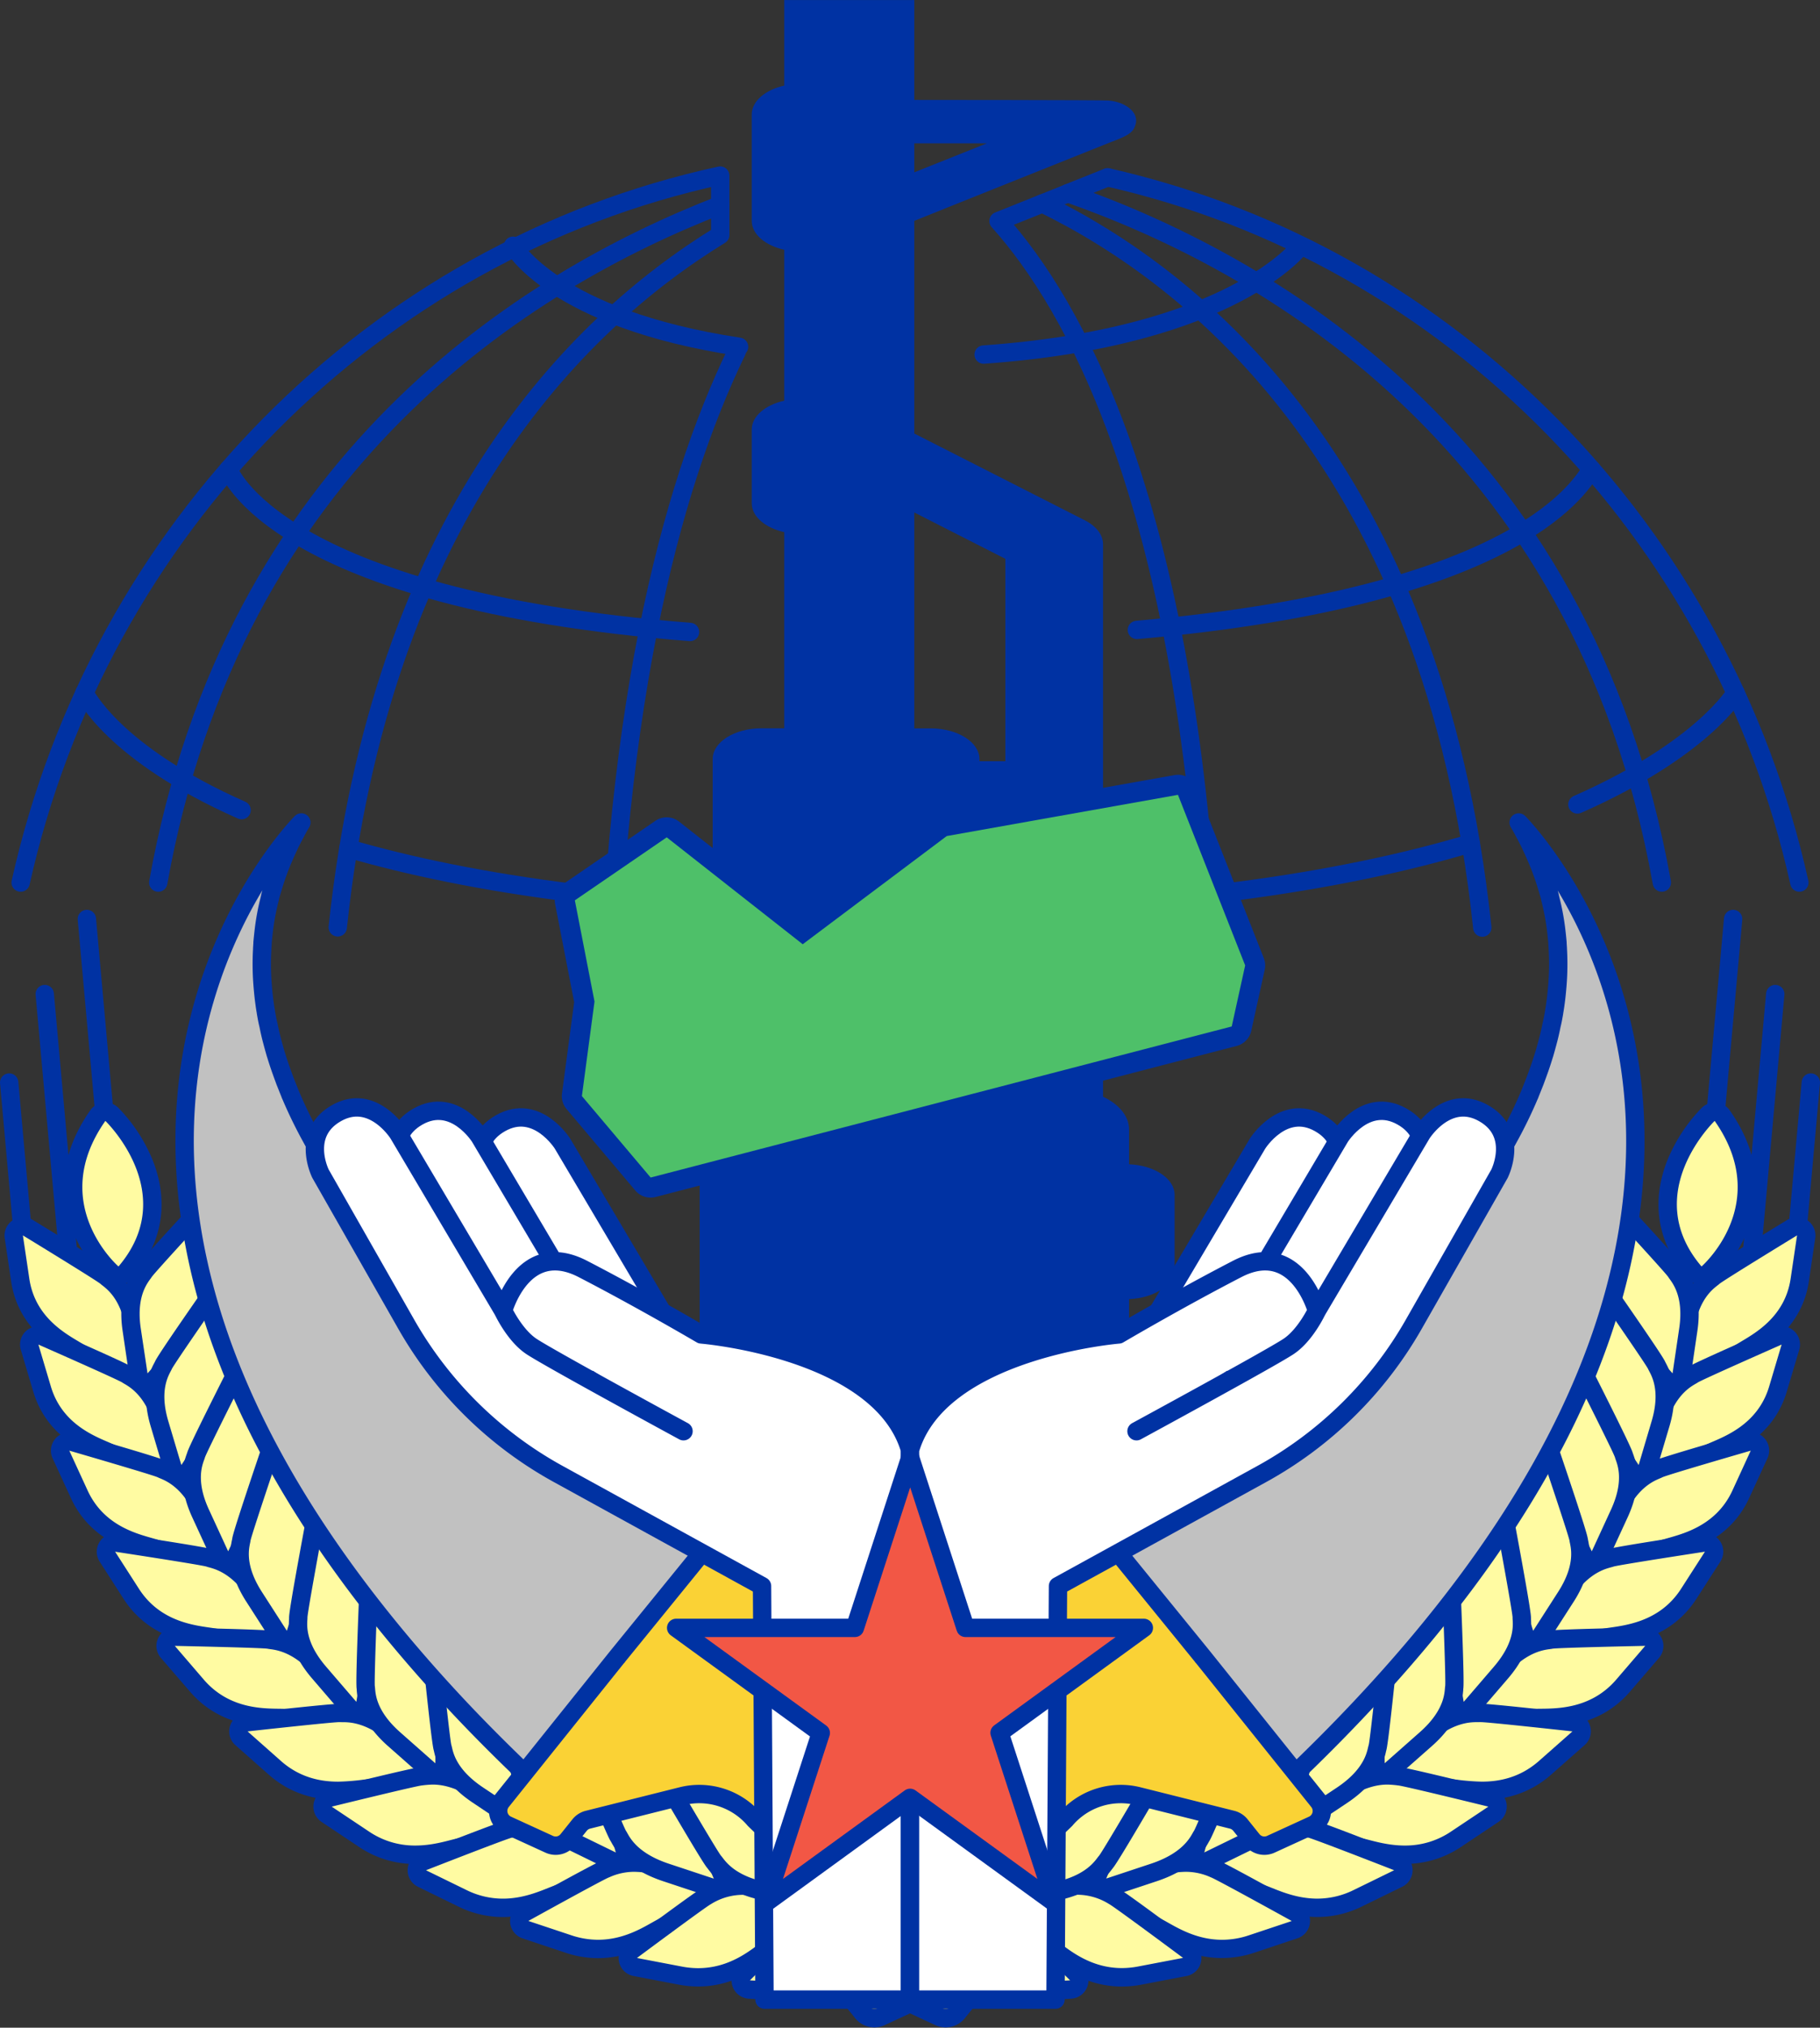 <svg id="Layer_1" data-name="Layer 1" xmlns="http://www.w3.org/2000/svg" viewBox="0 0 851.73 948.34"><rect x="0" y="0" width="851.73" height="948.34" fill="#333333" stroke="none"/><defs><style>.cls-1{fill:none;}.cls-1,.cls-3,.cls-6,.cls-7,.cls-9{stroke:#0032a3;stroke-linecap:round;stroke-linejoin:round;stroke-width:8.59px;}.cls-2{fill:#0032a3;}.cls-3,.cls-4{fill:#fffba2;}.cls-5{fill:#4ec069;}.cls-6{fill:#c1c1c1;}.cls-7{fill:#fad235;}.cls-8{fill:#fff;}.cls-9{fill:#f25745;}</style></defs><title>gdpr_logo</title><g id="g1006"><path id="path908" class="cls-1" d="M411.18,123.87V110.1C248.9,145.34,120.65,275.18,83.8,440.75" transform="translate(-74.13 -27.98)"/><path id="path908-2" data-name="path908" class="cls-1" d="M916.2,440.75C879.63,276.44,753.05,147.32,592.52,110.92" transform="translate(-74.13 -27.98)"/><path id="path4042" class="cls-1" d="M418.91,192.34C388,256,359,363.21,357.86,542.09" transform="translate(-74.13 -27.98)"/><path id="path7096" class="cls-1" d="M232.19,461.7c20.23-190.63,110.12-281.55,179-323.82v-14c-90.67,35.16-227.87,120-263,316.88" transform="translate(-74.13 -27.98)"/><path id="path4042-2" data-name="path4042" class="cls-1" d="M767.82,461.81c-23-216.8-136-304.67-205.86-338.68l-20.54,8.23c35.3,39.27,85.94,129.53,98.07,329.14" transform="translate(-74.13 -27.98)"/><path id="path7094" class="cls-1" d="M851.84,440.75c-37.14-208-188.23-291-278-322.39l18.64-7.44" transform="translate(-74.13 -27.98)"/><path id="path7107" class="cls-1" d="M534.46,193.81c117-8.26,148.46-50.89,148.46-50.89" transform="translate(-74.13 -27.98)"/><path id="path7107-2" data-name="path7107" class="cls-1" d="M314.24,142.92S333.17,177.08,420,190.17" transform="translate(-74.13 -27.98)"/><path id="path7108" class="cls-1" d="M606.17,322.59c182.62-16,208.62-69.66,212.74-75.12" transform="translate(-74.13 -27.98)"/><path id="path7108-2" data-name="path7108" class="cls-1" d="M181.06,247.47s21,60.66,216,76.08" transform="translate(-74.13 -27.98)"/><path id="path7109" class="cls-1" d="M812.33,404.22c58.67-25.9,74-52.2,74-52.2" transform="translate(-74.13 -27.98)"/><path id="path7109-2" data-name="path7109" class="cls-1" d="M237.15,424.82C294,441.32,376,454.08,493.78,454.08c123.57,0,209.48-14.05,268.66-31.72" transform="translate(-74.13 -27.98)"/><path id="path7109-3" data-name="path7109" class="cls-1" d="M113.67,352s13,28.15,73.52,54.88" transform="translate(-74.13 -27.98)"/><line class="cls-1" x1="499.75" y1="90.39" x2="487.83" y2="95.16"/></g><path class="cls-2" d="M602.51,867V635.57c11.9-.5,21.32-6.7,21.32-14.31V586.81c0-7.6-9.42-13.81-21.32-14.3V556.19c0-6.25-4.79-11.79-12.17-15.28V282.52c0-4.34-3.12-8.44-8.47-11.16L502,230.74V131.26s68.22-27.37,91.14-36.48c5.35-2.13,11.07-3.86,12.12-7.8,1.11-2.52.64-5.3-1.77-7.68s-6.46-4-10.72-4.31C590,74.74,502,74.71,502,74.71V28H441.15V68c-8.86,2-15.22,7.28-15.22,13.52v49.76c0,6.25,6.36,11.55,15.22,13.52v70.57c-8.86,2-15.22,7.27-15.22,13.52v34.45c0,6.25,6.36,11.54,15.22,13.52v91.74H430.49c-12.61,0-22.83,6.42-22.83,14.35V544.74c-3.81,3.2-6.09,7.15-6.09,11.45V895.63H579.38C592.16,895.63,602.51,881.38,602.51,867ZM502,108.57V95h34Zm30.45,380.64h12.18v47.84H532.49Zm0-76.55h12.18V460.5H532.49Zm-22.84-44H502v-101l42.63,21.69V384H532.49v-1C532.49,375.06,522.26,368.64,509.65,368.64Z" transform="translate(-74.13 -27.98)"/><line class="cls-3" x1="811.08" y1="429.81" x2="802.14" y2="529.01"/><line class="cls-3" x1="756.67" y1="487.35" x2="750.12" y2="559.98"/><line class="cls-3" x1="830.79" y1="464.92" x2="820.09" y2="583.64"/><line class="cls-3" x1="847.44" y1="506.3" x2="840.99" y2="577.83"/><path class="cls-4" d="M870.42,624.6h-.32a4.25,4.25,0,0,1-3-1.5c-16.47-19.32-13.75-38.55-8.58-51.28a71.85,71.85,0,0,1,15-22.69,4.34,4.34,0,0,1,3-1.2l.41,0a4.28,4.28,0,0,1,3.1,1.81c29.31,41.63-6.47,73.49-6.83,73.8A4.3,4.3,0,0,1,870.42,624.6Z" transform="translate(-74.13 -27.98)"/><path class="cls-2" d="M876.56,552.22c27.41,38.95-6.14,68.09-6.14,68.09-29.17-34.23,6.14-68.09,6.14-68.09m0-8.59a8.6,8.6,0,0,0-5.95,2.39,76.41,76.41,0,0,0-16,24.17C849,584,846,604.92,863.88,625.88a8.58,8.58,0,0,0,5.9,3l.64,0a8.6,8.6,0,0,0,5.64-2.1,65.19,65.19,0,0,0,15.67-22.68c5.33-13.08,8.25-33.55-8.14-56.85a8.6,8.6,0,0,0-6.2-3.6,7.81,7.81,0,0,0-.83,0Z" transform="translate(-74.13 -27.98)"/><path class="cls-4" d="M863.84,675.55a4.29,4.29,0,0,1-4.25-4.93l3.11-21.11c2.32-15.73,9.77-21.52,12.57-23.71l.51-.4c1.2-1.15,13.7-9,37.11-23.27a4.29,4.29,0,0,1,6.48,4.3l-3,20.17c-2.82,19.11-17.06,27.63-24.7,32.2-.65.39-1.25.74-1.79,1.08-6.49,4-23.6,14.89-23.77,15A4.24,4.24,0,0,1,863.84,675.55Z" transform="translate(-74.13 -27.98)"/><path class="cls-2" d="M915.12,605.8h0m0,0-3,20.17c-2.76,18.68-17.91,26.17-24.5,30.26s-23.81,15-23.81,15,.76-5.14,3.11-21.11,10.26-20.16,11.78-21.61,36.39-22.73,36.39-22.73m0-8.59H915a8.55,8.55,0,0,0-4.45,1.33c-33.4,20.37-36.69,22.81-37.6,23.64l-.3.23c-3.17,2.47-11.61,9-14.18,26.47L855.33,670a8.6,8.6,0,0,0,13.12,8.51c.17-.11,17.26-11,23.73-15l1.72-1c7.67-4.59,23.63-14.14,26.75-35.26l2.94-19.92a8.32,8.32,0,0,0,.13-1.51,8.58,8.58,0,0,0-8.57-8.59Zm0,17.19h0Z" transform="translate(-74.13 -27.98)"/><path class="cls-4" d="M856.86,674.61a4.31,4.31,0,0,1-3.21-1.44c-.13-.15-13.43-15.09-18.5-20.67-.42-.47-.9-1-1.4-1.51-6-6.42-17.29-18.38-14.46-37.54l3-20.17a4.3,4.3,0,0,1,7.41-2.29c18.38,19.89,28.12,30.72,29,32.19.07.11.19.27.34.48,2.07,2.85,7.58,10.41,5.25,26.17l-3.12,21.11a4.3,4.3,0,0,1-4.25,3.67Z" transform="translate(-74.13 -27.98)"/><path class="cls-2" d="M826.51,593.91s27.37,29.62,28.41,31.42,7.42,7.9,5.06,23.87l-3.12,21.11s-13.39-15-18.53-20.7-17.55-16.85-14.79-35.53l3-20.17m0-8.6a8.45,8.45,0,0,0-2.53.39,8.57,8.57,0,0,0-6,6.95l-3,20.17c-3.13,21.21,9.51,34.66,15.58,41.12.5.52.95,1,1.36,1.45C837,661,850.31,675.88,850.44,676a8.6,8.6,0,0,0,14.93-4.46l3.11-21.12c2.58-17.49-3.67-26.08-6-29.32l-.21-.29c-.67-1.1-3.11-4.28-29.42-32.76a8.62,8.62,0,0,0-6.32-2.77Z" transform="translate(-74.13 -27.98)"/><path class="cls-4" d="M847.74,719.29a4.28,4.28,0,0,1-4.12-5.52l6.1-20.51c4.54-15.26,12.73-20,15.81-21.81.23-.13.42-.24.57-.34,1.35-1,14.84-7.12,40.07-18.21a4.21,4.21,0,0,1,1.73-.37,4.31,4.31,0,0,1,4.12,5.53l-5.83,19.59c-5.52,18.54-20.82,25.11-29,28.64l-1.92.84c-7,3.14-25.51,11.68-25.69,11.77A4.23,4.23,0,0,1,847.74,719.29Z" transform="translate(-74.13 -27.98)"/><path class="cls-2" d="M907.9,656.83h0m0,0-5.83,19.59c-5.4,18.15-21.49,23.6-28.6,26.79S847.73,715,847.73,715l6.11-20.52c4.62-15.51,13-18.63,14.76-19.87s39.3-17.78,39.3-17.78m0-8.59h-.47a8.55,8.55,0,0,0-3.16.79c-36,15.85-39.56,17.8-40.56,18.5l-.34.2c-3.49,2-12.74,7.41-17.77,24.29l-6.1,20.51a8.6,8.6,0,0,0,11.84,10.26c.18-.09,18.66-8.61,25.65-11.75l1.86-.81c8.23-3.54,25.36-10.9,31.45-31.36l5.76-19.33a8.76,8.76,0,0,0,.44-2.72,8.59,8.59,0,0,0-8.44-8.59Zm0,17.19h0Z" transform="translate(-74.13 -27.98)"/><path class="cls-4" d="M841,717.46a4.33,4.33,0,0,1-3.58-1.91c-.11-.17-11.14-16.7-15.37-22.89-.35-.51-.75-1.07-1.17-1.67-5.08-7.16-14.52-20.49-9-39.1l5.83-19.59a4.29,4.29,0,0,1,3.44-3,3.91,3.91,0,0,1,.68-.06,4.3,4.3,0,0,1,3.53,1.85c15.36,22.1,23.47,34.1,24.1,35.67,0,.11.15.29.27.51,1.65,3.1,6,11.31,1.46,26.63l-6.1,20.51a4.3,4.3,0,0,1-3.48,3A4.72,4.72,0,0,1,841,717.46Z" transform="translate(-74.13 -27.98)"/><path class="cls-2" d="M821.82,633.52s22.87,32.91,23.64,34.82,6.22,8.79,1.61,24.31S841,713.16,841,713.16s-11.11-16.65-15.4-22.92-15-19-9.57-37.13l5.83-19.59m0-8.59a7.8,7.8,0,0,0-1.36.11,8.58,8.58,0,0,0-6.88,6l-5.83,19.59c-6.14,20.62,4.48,35.61,9.58,42.81.41.58.79,1.12,1.13,1.62,4.22,6.16,15.24,22.68,15.35,22.84a8.6,8.6,0,0,0,7.15,3.83,8,8,0,0,0,1.28-.1,8.6,8.6,0,0,0,7-6l6.1-20.51c5.06-17,.09-26.35-1.79-29.87l-.16-.31c-.51-1.18-2.52-4.72-24.47-36.3a8.6,8.6,0,0,0-7.06-3.69Z" transform="translate(-74.13 -27.98)"/><path class="cls-4" d="M825.53,760.54a4.3,4.3,0,0,1-3.91-6.1l9-19.52c6.67-14.5,15.44-18.14,18.74-19.51.25-.11.46-.19.62-.27,1.85-1,24-7.52,42.29-12.82a4.16,4.16,0,0,1,1.2-.18,4.3,4.3,0,0,1,3.9,6.1l-8.58,18.65C880.67,744.5,864.6,749,856,751.45c-.73.2-1.41.39-2,.58-7.4,2.2-27,8.25-27.14,8.32A4.65,4.65,0,0,1,825.53,760.54Z" transform="translate(-74.13 -27.98)"/><path class="cls-2" d="M893.45,706.44h0m0,0s-.64,1.38-8.58,18.65-24.66,20.58-32.16,22.82-27.19,8.33-27.19,8.33l9-19.53C841.3,721.94,850.1,720,852,718.94s41.48-12.5,41.48-12.5m0-8.59c-.2,0-.4,0-.6,0a8.65,8.65,0,0,0-2,.37c-38,11-41.72,12.49-42.8,13l-.37.16c-3.72,1.55-13.62,5.66-21,21.68l-9,19.53a8.6,8.6,0,0,0,10.35,11.8c.19-.06,19.72-6.11,27.09-8.3l2-.56c8.64-2.43,26.62-7.48,35.56-26.9l8.47-18.43a8.61,8.61,0,0,0-7.37-12.41Zm0,17.19Z" transform="translate(-74.13 -27.98)"/><path class="cls-4" d="M819.08,757.84a4.31,4.31,0,0,1-3.88-2.44c-.08-.18-8.65-18-12-24.67-.27-.55-.58-1.15-.92-1.81-4-7.75-11.45-22.19-3.3-39.91l8.58-18.65a4.3,4.3,0,0,1,3.83-2.5h.07a4.3,4.3,0,0,1,3.84,2.36c12.06,23.9,18.38,36.84,18.78,38.49l.2.53c1.18,3.29,4.35,12-2.36,26.57l-9,19.53a4.31,4.31,0,0,1-3.87,2.5Z" transform="translate(-74.13 -27.98)"/><path class="cls-2" d="M811.5,672.16s18,35.57,18.45,37.57,4.9,9.51-1.89,24.28-9,19.53-9,19.53-8.63-17.94-12-24.72-12.12-20.74-4.18-38l8.58-18.65m0-8.6h-.15a8.59,8.59,0,0,0-7.65,5l-8.58,18.65c-9,19.63-.65,35.87,3.38,43.68.33.63.63,1.21.89,1.75,3.3,6.65,11.85,24.45,11.94,24.63a8.6,8.6,0,0,0,7.74,4.87h.08a8.59,8.59,0,0,0,7.73-5l9-19.52c7.44-16.18,3.84-26.1,2.49-29.83a3.43,3.43,0,0,1-.12-.33c-.35-1.25-1.85-5.06-19.06-39.17a8.61,8.61,0,0,0-7.68-4.72Z" transform="translate(-74.13 -27.98)"/><path class="cls-4" d="M797.62,798.51a4.3,4.3,0,0,1-3.61-6.63l11.69-18.17c8.67-13.47,17.85-15.93,21.31-16.86l.65-.18c2-.75,24.87-4.33,43.73-7.21a4.62,4.62,0,0,1,.65-.05,4.3,4.3,0,0,1,3.61,6.63L864.48,773.4c-10.53,16.37-27.08,18.75-36,20-.75.11-1.45.21-2.09.32-7.63,1.22-27.87,4.67-28.07,4.7A3.61,3.61,0,0,1,797.62,798.51Z" transform="translate(-74.13 -27.98)"/><path class="cls-2" d="M872,753.71h0m0,0-11.17,17.36c-10.35,16.08-27.38,17.18-35.12,18.42s-28.12,4.72-28.12,4.72,2.84-4.43,11.69-18.18,17.84-14.58,19.84-15.33,42.88-7,42.88-7m0-8.59h-.4a7.18,7.18,0,0,0-1,.11c-39.35,6-43.16,7-44.3,7.35l-.39.11c-3.9,1-14.25,3.82-23.81,18.68L790.4,789.56a8.59,8.59,0,0,0,7.22,13.24,8.87,8.87,0,0,0,1.45-.12c.2,0,20.42-3.48,28-4.7l2-.3c8.88-1.28,27.38-3.94,39-22l11.06-17.19a8.61,8.61,0,0,0-6.79-13.41Zm0,17.19Z" transform="translate(-74.13 -27.98)"/><path class="cls-4" d="M791.62,795l-.57,0a4.29,4.29,0,0,1-3.52-3c-.07-.19-6-19-8.32-26-.2-.59-.42-1.23-.66-1.91-2.85-8.21-8.17-23.49,2.43-40l11.16-17.36a4.31,4.31,0,0,1,3.62-2l.53,0a4.31,4.31,0,0,1,3.54,2.89c8.53,25.25,12.94,38.9,13.11,40.58,0,.11.06.31.11.55.71,3.41,2.59,12.46-6.12,26L795.24,793A4.31,4.31,0,0,1,791.62,795Z" transform="translate(-74.13 -27.98)"/><path class="cls-2" d="M795.76,709.09s12.7,37.58,12.9,39.62,3.5,10.06-5.35,23.81L791.62,790.7s-6-18.9-8.33-26.05-9-22.12,1.3-38.2l11.17-17.36m0-8.6a8.61,8.61,0,0,0-7.23,4L777.36,721.8c-11.73,18.24-5.74,35.43-2.87,43.7.24.66.45,1.28.63,1.84,2.31,7,8.25,25.76,8.31,25.95a8.58,8.58,0,0,0,7.06,5.93,8.66,8.66,0,0,0,8.36-3.87l11.69-18.18c9.67-15,7.52-25.33,6.72-29.2,0-.13,0-.24-.07-.34-.17-1.29-1.12-5.29-13.29-41.3a8.58,8.58,0,0,0-7.09-5.77,7.41,7.41,0,0,0-1-.07Z" transform="translate(-74.13 -27.98)"/><path class="cls-4" d="M764.56,832.49a4.3,4.3,0,0,1-3.26-7.1l14.18-16.48C786,796.72,795.4,795.47,799,795l.67-.09c2.06-.49,25.26-1.06,44.34-1.45h.09a4.29,4.29,0,0,1,3.26,7.09L833.77,816.3c-12.75,14.82-29.47,15-38.45,15.14l-2.11,0c-7.74.22-28.28,1-28.49,1Z" transform="translate(-74.13 -27.98)"/><path class="cls-2" d="M844.06,797.75h0m0,0L830.52,813.5C818,828.08,800.94,827,793.09,827.18s-28.53,1-28.53,1l14.18-16.48c10.73-12.47,19.76-12.12,21.84-12.61s43.48-1.35,43.48-1.35m0-8.59h-.22c-40,.83-43.86,1.28-45,1.53l-.41,0c-4,.53-14.62,1.93-26.18,15.36L758,822.59a8.6,8.6,0,0,0,6.51,14.2h.34c.2,0,20.72-.79,28.44-1,.62,0,1.31,0,2,0,9-.12,27.64-.35,41.65-16.64l13.46-15.64a8.59,8.59,0,0,0-6.42-14.3Zm0,17.19h0Z" transform="translate(-74.13 -27.98)"/><path class="cls-4" d="M759.11,828.23a4.16,4.16,0,0,1-1.16-.16,4.29,4.29,0,0,1-3.08-3.44c0-.19-3.23-19.55-4.52-26.83-.11-.61-.24-1.27-.38-2-1.65-8.5-4.73-24.32,8.11-39.25l13.54-15.75a4.31,4.31,0,0,1,7.49,2c4.84,26.12,7.26,40.22,7.18,41.91,0,.11,0,.32,0,.56.22,3.47.79,12.67-9.77,24.94l-14.18,16.49A4.31,4.31,0,0,1,759.11,828.23Z" transform="translate(-74.13 -27.98)"/><path class="cls-2" d="M774.88,743.62s7.21,38.88,7.11,40.93,2,10.43-8.7,22.9-14.18,16.48-14.18,16.48-3.22-19.49-4.53-26.88-5.79-23.1,6.76-37.68l13.54-15.75m0-8.59a8.57,8.57,0,0,0-6.51,3l-13.55,15.74c-14.2,16.51-10.73,34.32-9.06,42.88l.36,1.91c1.28,7.25,4.48,26.59,4.51,26.78a8.61,8.61,0,0,0,6.16,6.88,8.83,8.83,0,0,0,2.32.32,8.62,8.62,0,0,0,6.52-3l14.18-16.49c11.7-13.59,11-24.06,10.8-28,0-.13,0-.24,0-.34,0-1.31-.35-5.4-7.26-42.65a8.61,8.61,0,0,0-8.45-7Z" transform="translate(-74.13 -27.98)"/><path class="cls-4" d="M767.61,865.55a87.06,87.06,0,0,1-10.6-.77l-2.1-.24c-7.7-.79-28.16-2.68-28.37-2.7a4.3,4.3,0,0,1-2.45-7.5l16.41-14.49c12.11-10.69,21.63-10.7,25.21-10.7h.68l.61,0c3.92,0,39.48,3.91,43.52,4.35a4.3,4.3,0,0,1,2.38,7.5L797.23,854.8c-8.19,7.23-17.88,10.75-29.62,10.75Z" transform="translate(-74.13 -27.98)"/><path class="cls-2" d="M767,833.41c3.79,0,43,4.34,43,4.34l-15.67,13.83c-9,7.91-18.75,9.67-26.77,9.67a108.7,108.7,0,0,1-12.26-1c-7.82-.81-28.41-2.71-28.41-2.71l16.4-14.49c12.41-11,21.31-9.44,23.45-9.65H767m0-8.59q-.46,0-.87,0h-.42c-4,0-14.72,0-28.05,11.78l-16.41,14.49a8.59,8.59,0,0,0,4.9,15c.2,0,20.64,1.91,28.32,2.7.62.06,1.3.14,2,.23a93,93,0,0,0,11.11.8c12.66,0,23.58-4,32.46-11.83l15.67-13.83a8.6,8.6,0,0,0-4.74-15c-9.33-1-40-4.38-44-4.38Z" transform="translate(-74.13 -27.98)"/><path class="cls-4" d="M722.15,856.93a4.4,4.4,0,0,1-1.73-.36,4.33,4.33,0,0,1-2.57-3.85c0-.2-.4-19.79-.64-27.17q0-.93-.09-2c-.42-8.63-1.21-24.7,13.62-37.8l15.68-13.84a4.29,4.29,0,0,1,2.84-1.07,4.36,4.36,0,0,1,1.69.34,4.28,4.28,0,0,1,2.6,3.78c1.07,26.51,1.44,40.79,1.12,42.45,0,.12,0,.32,0,.57-.29,3.45-1,12.63-13.23,23.4L725,855.85A4.29,4.29,0,0,1,722.15,856.93Z" transform="translate(-74.13 -27.98)"/><path class="cls-2" d="M749.26,775.12s1.58,39.46,1.19,41.47.52,10.6-11.89,21.55l-16.41,14.49s-.4-19.73-.64-27.22-2.44-23.63,12.08-36.45l15.67-13.84m0-8.59a8.6,8.6,0,0,0-5.69,2.15L727.9,782.52c-16.39,14.46-15.5,32.54-15.07,41.23,0,.7.07,1.34.09,1.93.23,7.36.63,26.93.64,27.13a8.59,8.59,0,0,0,14.28,6.26l16.41-14.48c13.49-11.92,14.34-22.35,14.66-26.28q0-.18,0-.33c.21-1.29.42-5.38-1.09-43.2a8.59,8.59,0,0,0-5.21-7.56,8.7,8.7,0,0,0-3.38-.69Z" transform="translate(-74.13 -27.98)"/><path class="cls-4" d="M731.51,895.43a68.49,68.49,0,0,1-17.24-2.61l-2-.51c-7.51-1.78-27.51-6.32-27.71-6.36a4.3,4.3,0,0,1-1.44-7.77L701.41,866c7.6-5.07,15-7.64,22-7.64a33,33,0,0,1,4.47.32l.67.09c2.12.06,24.62,5.49,43.11,10a4.3,4.3,0,0,1,1.36,7.74l-17.51,11.67a42.54,42.54,0,0,1-24,7.25Z" transform="translate(-74.13 -27.98)"/><path class="cls-2" d="M723.42,862.62a45.74,45.74,0,0,1,5,.41c2.15.07,42.24,9.91,42.24,9.91l-17.5,11.67a38.12,38.12,0,0,1-21.63,6.52c-7.67,0-14.19-2-18.28-3-7.63-1.81-27.76-6.37-27.76-6.37l18.32-12.22c8.73-5.82,15.37-6.92,19.63-6.92m0-8.59c-7.86,0-16.07,2.81-24.39,8.36L680.7,874.61a8.59,8.59,0,0,0,2.87,15.53c.2.05,20.18,4.57,27.67,6.36l2,.49a72.21,72.21,0,0,0,18.29,2.74,46.76,46.76,0,0,0,26.4-8l17.5-11.67a8.59,8.59,0,0,0-2.72-15.5c-38.79-9.52-42.63-10.08-43.84-10.14l-.41-.06a38,38,0,0,0-5-.36Z" transform="translate(-74.13 -27.98)"/><path class="cls-4" d="M681.43,880.55a4.24,4.24,0,0,1-2.25-.64,4.29,4.29,0,0,1-2-4.18c0-.2,2.42-19.67,3.25-27,.07-.6.13-1.27.2-2,.81-8.59,2.32-24.6,18.87-35.63L717,799.42a4.29,4.29,0,0,1,2.38-.72,4.21,4.21,0,0,1,2.22.62,4.29,4.29,0,0,1,2.06,4.12c-2.74,26.4-4.41,40.59-5,42.19,0,.12-.08.32-.13.56-.77,3.38-2.82,12.36-16.42,21.42l-18.32,12.22A4.32,4.32,0,0,1,681.43,880.55Z" transform="translate(-74.13 -27.98)"/><path class="cls-2" d="M719.37,803s-4.07,39.29-4.75,41.23-1,10.56-14.86,19.81l-18.33,12.21s2.42-19.6,3.26-27,1-23.73,17.18-34.54L719.37,803m0-8.6a8.63,8.63,0,0,0-4.77,1.44l-17.5,11.67c-18.24,12.17-19.94,30.16-20.76,38.81-.07.7-.13,1.34-.19,1.93-.82,7.31-3.22,26.75-3.25,27a8.6,8.6,0,0,0,8.53,9.65,8.51,8.51,0,0,0,4.77-1.45l18.33-12.21c15-10,17.34-20.21,18.22-24,0-.13,0-.24.07-.34.39-1.24,1.19-5.23,5.1-42.93a8.6,8.6,0,0,0-8.55-9.48Zm0,17.19h0Z" transform="translate(-74.13 -27.98)"/><path class="cls-4" d="M690.53,920.26c-9.58,0-17.41-3.14-22.6-5.21l-1.95-.77c-7.19-2.75-26.35-9.84-26.54-9.91a4.29,4.29,0,0,1-.4-7.89l19.9-9.72c6.73-3.29,13.12-5,19-5A30.42,30.42,0,0,1,686.2,883c.27.07.48.14.66.17,2.09.34,23.6,8.64,41.27,15.55a4.29,4.29,0,0,1,.32,7.86l-19,9.28a42.71,42.71,0,0,1-18.91,4.44Z" transform="translate(-74.13 -27.98)"/><path class="cls-2" d="M677.93,886.1a30.82,30.82,0,0,1,8.21,1.27c2.11.34,40.43,15.31,40.43,15.31l-19,9.28a38.32,38.32,0,0,1-17,4c-10,0-18.22-3.88-23-5.71-7.29-2.78-26.58-9.92-26.58-9.92l19.9-9.72c7.29-3.56,12.95-4.52,17.1-4.52m0-8.59c-6.53,0-13.55,1.81-20.87,5.38l-19.9,9.72a8.6,8.6,0,0,0,.78,15.79c.2.07,19.34,7.15,26.51,9.89l1.88.75c5.16,2.06,13.79,5.52,24.2,5.52a47.09,47.09,0,0,0,20.8-4.87l19-9.29a8.6,8.6,0,0,0-.65-15.73c-37.05-14.47-40.8-15.54-42-15.75l-.39-.11a34.59,34.59,0,0,0-9.38-1.3Z" transform="translate(-74.13 -27.98)"/><path class="cls-4" d="M637.72,898.66a4.31,4.31,0,0,1-4.15-5.43c0-.19,5.22-19.16,7.08-26.33.16-.59.31-1.25.48-2,2-8.4,5.82-24,23.75-32.8l19-9.28a4.3,4.3,0,0,1,6.06,4.91c-6.49,25.79-10.17,39.63-11,41.15,0,.11-.12.3-.21.53-1.24,3.24-4.55,11.85-19.29,19l-19.9,9.72A4.32,4.32,0,0,1,637.72,898.66Z" transform="translate(-74.13 -27.98)"/><path class="cls-2" d="M685.78,826.72s-9.66,38.39-10.6,40.23-2.51,10.34-17.56,17.69l-19.9,9.72s5.2-19.1,7.09-26.38,4.35-23.38,22-32l19-9.28m0-8.59A8.46,8.46,0,0,0,682,819l-19,9.28c-19.75,9.65-24,27.21-26,35.66-.17.68-.32,1.31-.47,1.88-1.86,7.14-7,26.09-7.07,26.28a8.6,8.6,0,0,0,12.07,10l19.9-9.72c16.25-7.94,20-17.69,21.41-21.37l.13-.32c.56-1.17,1.9-5,11.18-41.85a8.59,8.59,0,0,0-8.33-10.69Zm0,17.19Z" transform="translate(-74.13 -27.98)"/><path class="cls-4" d="M646,939.51c-12.16,0-21.56-5.31-27.18-8.48-.65-.37-1.26-.71-1.82-1-6.73-3.66-24.7-13.18-24.88-13.27a4.3,4.3,0,0,1,.66-7.88l21.1-7A48.23,48.23,0,0,1,629,899.12a30.45,30.45,0,0,1,12.39,2.5,6.68,6.68,0,0,0,.62.25c2,.62,22.16,11.64,38.68,20.78a4.3,4.3,0,0,1-.72,7.84l-20.16,6.72A43.84,43.84,0,0,1,646,939.51Z" transform="translate(-74.13 -27.98)"/><path class="cls-2" d="M629,903.42A28.17,28.17,0,0,1,640.79,906c2.05.62,37.86,20.43,37.86,20.43l-20.16,6.72A39.23,39.23,0,0,1,646,935.21c-12.41,0-21.74-6.14-27-9-6.82-3.71-24.92-13.29-24.92-13.29l21.11-7A43.43,43.43,0,0,1,629,903.42m0-8.6a52.44,52.44,0,0,0-16.51,2.94l-21.1,7a8.59,8.59,0,0,0-1.31,15.74c.18.1,18.13,9.61,24.84,13.25l1.76,1c6,3.37,16,9,29.29,9a48,48,0,0,0,15.2-2.51l20.16-6.73a8.59,8.59,0,0,0,1.44-15.67c-34.61-19.15-38.21-20.71-39.36-21.08l-.37-.16a34.42,34.42,0,0,0-14-2.83Z" transform="translate(-74.13 -27.98)"/><path class="cls-4" d="M591.82,910.91a4.31,4.31,0,0,1-4-6c.08-.18,7.91-18.3,10.78-25.16.24-.57.49-1.2.76-1.87,3.22-8,9.19-23,28.18-29.37l20.15-6.72a4.3,4.3,0,0,1,5.34,5.7c-10.11,24.7-15.74,37.94-16.72,39.33-.07.1-.16.29-.29.51-1.69,3-6.19,11.12-21.79,16.32l-21.1,7A4.31,4.31,0,0,1,591.82,910.91Z" transform="translate(-74.13 -27.98)"/><path class="cls-2" d="M649.1,845.85s-15.05,36.78-16.25,38.48-4,9.91-19.92,15.24l-21.11,7s7.88-18.25,10.8-25.21,7.66-22.59,26.33-28.82l20.15-6.73m0-8.59a8.45,8.45,0,0,0-2.71.44l-20.16,6.72c-20.88,7-27.59,23.78-30.81,31.86-.26.65-.5,1.25-.73,1.8C591.83,884.92,584,903,583.93,903.2a8.6,8.6,0,0,0,10.61,11.56l21.1-7c17.19-5.73,22.27-14.87,24.19-18.31.06-.12.12-.22.17-.31.72-1.07,2.57-4.59,17.06-40a8.59,8.59,0,0,0-8-11.85Zm0,17.19h0Z" transform="translate(-74.13 -27.98)"/><path class="cls-4" d="M599.12,952.77c-15,0-25.14-7.69-31.22-12.29l-1.66-1.25c-6.14-4.49-22.58-16.26-22.74-16.38a4.29,4.29,0,0,1,1.68-7.71l21.92-4.23a54.23,54.23,0,0,1,10.2-1c9.5,0,14.84,3.1,17.12,4.42.23.14.42.25.58.33,1.92.87,20.29,14.41,35.35,25.61a4.3,4.3,0,0,1-1.75,7.67l-20.93,4a45.49,45.49,0,0,1-8.54.83Z" transform="translate(-74.13 -27.98)"/><path class="cls-2" d="M577.3,914.16a28.15,28.15,0,0,1,15.9,4.36c1.94.88,34.58,25.16,34.58,25.16l-20.93,4a40.92,40.92,0,0,1-7.73.76c-15,0-25-8.79-30.34-12.71C562.55,931.2,546,919.36,546,919.36l21.91-4.23a49.52,49.52,0,0,1,9.39-1m0-8.59a58.77,58.77,0,0,0-11,1.12l-21.91,4.23A8.6,8.6,0,0,0,541,926.35c.17.11,16.59,11.87,22.71,16.35.5.36,1,.77,1.61,1.2,6.07,4.61,17.38,13.17,33.81,13.17a49.05,49.05,0,0,0,9.36-.91l20.93-4a8.59,8.59,0,0,0,3.5-15.33c-31.5-23.44-34.89-25.49-36-26l-.34-.2c-2.58-1.49-8.63-5-19.28-5Z" transform="translate(-74.13 -27.98)"/><path class="cls-4" d="M544.6,917.07a4.3,4.3,0,0,1-3.67-6.54c.11-.17,10.45-17.1,14.28-23.52.32-.53.66-1.12,1-1.76,4.33-7.55,12.38-21.59,32.06-25.39l20.93-4a4.65,4.65,0,0,1,.82-.08,4.3,4.3,0,0,1,3.71,6.47c-13.55,23.15-21,35.52-22.18,36.77-.09.1-.21.27-.36.47-2.11,2.79-7.71,10.19-23.88,13.31L545.41,917A4.45,4.45,0,0,1,544.6,917.07Z" transform="translate(-74.13 -27.98)"/><path class="cls-2" d="M610,860s-20.18,34.47-21.61,36-5.34,9.31-21.92,12.5l-21.91,4.23s10.42-17,14.3-23.56,10.82-21.39,30.21-25.13L610,860m0-8.6a8.19,8.19,0,0,0-1.63.16l-20.93,4c-21.62,4.17-30.64,19.91-35,27.47-.35.62-.68,1.18-1,1.7-3.81,6.4-14.15,23.31-14.25,23.48a8.6,8.6,0,0,0,7.33,13.08,8.26,8.26,0,0,0,1.63-.16L568.14,917c17.79-3.43,24.11-11.79,26.49-14.93l.22-.29c.86-1,3.15-4.14,22.61-37.38A8.6,8.6,0,0,0,610,851.44Zm0,17.19Z" transform="translate(-74.13 -27.98)"/><path class="cls-4" d="M551,959.83c-18.28,0-29.13-10.82-35-16.63l-1.46-1.45c-5.44-5.25-20-19-20.19-19.18a4.3,4.3,0,0,1,2.69-7.42l22.32-1.34c1.26-.07,2.51-.11,3.71-.11,13.84,0,20.42,5.11,22.89,7,.21.16.38.3.53.4,1.43.89,12,11,31.37,30a4.3,4.3,0,0,1-2.76,7.36l-21.31,1.28c-1,0-1.9.08-2.83.08Z" transform="translate(-74.13 -27.98)"/><path class="cls-2" d="M523.15,918c14.25,0,19.44,5.71,21.11,6.75s30.67,29.43,30.67,29.43l-21.32,1.28c-.87,0-1.73.08-2.57.08-18.11,0-28.16-11.78-33.43-16.88-5.53-5.33-20.23-19.22-20.23-19.22l22.32-1.34c1.2-.07,2.35-.1,3.45-.1m0-8.6c-1.29,0-2.62,0-4,.13l-22.31,1.33a8.6,8.6,0,0,0-5.39,14.83c.15.14,14.73,13.92,20.16,19.16l1.41,1.39c5.82,5.81,17.93,17.89,38,17.89,1,0,2.06,0,3.09-.09l21.31-1.28a8.59,8.59,0,0,0,5.5-14.72c-27.82-27.27-30.93-29.79-32-30.47l-.31-.23c-2.79-2.17-10.21-7.94-25.53-7.94Z" transform="translate(-74.13 -27.98)"/><path class="cls-4" d="M496.94,917a4.3,4.3,0,0,1-3.32-7c.13-.15,12.8-15.58,17.51-21.45.39-.48.81-1,1.26-1.61,5.36-6.9,15.33-19.75,35.35-21l21.31-1.28h.26a4.3,4.3,0,0,1,3.37,7c-16.73,21.17-25.89,32.45-27.22,33.53-.1.09-.25.25-.43.43-2.48,2.48-9.07,9.07-25.52,10.06L497.2,917Z" transform="translate(-74.13 -27.98)"/><path class="cls-2" d="M569.31,869s-24.92,31.53-26.56,32.86-6.62,8.52-23.5,9.53l-22.31,1.34s12.76-15.54,17.54-21.49,13.77-19.78,33.51-21L569.31,869m0-8.6-.52,0-21.31,1.28c-22,1.32-33.12,15.7-38.48,22.61l-1.22,1.55c-4.7,5.85-17.36,21.26-17.48,21.41a8.59,8.59,0,0,0,6.64,14.05h.51L519.77,920c18.07-1.08,25.5-8.51,28.3-11.31l.26-.27c.94-.8,3.75-3.73,27.72-34.06a8.6,8.6,0,0,0-6.74-13.93Zm0,17.19Z" transform="translate(-74.13 -27.98)"/><line class="cls-3" x1="40.65" y1="429.81" x2="49.59" y2="529.01"/><line class="cls-3" x1="95.07" y1="487.35" x2="101.61" y2="559.98"/><line class="cls-3" x1="20.94" y1="464.92" x2="31.64" y2="583.64"/><line class="cls-3" x1="4.3" y1="506.3" x2="10.74" y2="577.83"/><path class="cls-4" d="M129.58,624.6a4.3,4.3,0,0,1-2.82-1.05c-.36-.31-36.14-32.17-6.83-73.8a4.28,4.28,0,0,1,3.1-1.81l.41,0a4.34,4.34,0,0,1,3,1.2,71.85,71.85,0,0,1,15,22.69c5.17,12.73,7.89,32-8.58,51.28a4.27,4.27,0,0,1-2.95,1.5Z" transform="translate(-74.13 -27.98)"/><path class="cls-2" d="M123.44,552.22s35.31,33.86,6.14,68.09c0,0-33.55-29.14-6.14-68.09m0-8.59a7.81,7.81,0,0,0-.83,0,8.6,8.6,0,0,0-6.2,3.6c-16.39,23.3-13.47,43.77-8.14,56.85a65.19,65.19,0,0,0,15.67,22.68,8.6,8.6,0,0,0,5.64,2.1l.64,0a8.58,8.58,0,0,0,5.9-3c17.87-21,14.91-41.85,9.29-55.69a76.41,76.41,0,0,0-16-24.17,8.6,8.6,0,0,0-5.95-2.39Z" transform="translate(-74.13 -27.98)"/><path class="cls-4" d="M136.16,675.55a4.24,4.24,0,0,1-2.3-.67c-.17-.11-17.28-11-23.77-15-.54-.34-1.14-.69-1.79-1.08-7.64-4.57-21.88-13.09-24.7-32.2l-3-20.17a4.3,4.3,0,0,1,6.48-4.3c23.41,14.28,35.91,22.12,37.14,23.29.1.09.27.22.48.38,2.8,2.19,10.25,8,12.57,23.71l3.11,21.11a4.29,4.29,0,0,1-4.25,4.93Z" transform="translate(-74.13 -27.98)"/><path class="cls-2" d="M84.88,605.8s34.88,21.27,36.39,22.73,9.42,5.63,11.78,21.61,3.11,21.11,3.11,21.11-17.22-10.94-23.81-15S90.61,644.65,87.85,626l-3-20.17m0-8.59a8.6,8.6,0,0,0-8.51,9.85l3,20.17c3.12,21.12,19.08,30.67,26.75,35.26l1.72,1c6.47,4,23.56,14.87,23.73,15A8.6,8.6,0,0,0,144.67,670l-3.12-21.12c-2.57-17.43-11-24-14.18-26.47l-.3-.23c-.91-.83-4.2-3.28-37.72-23.72a8.63,8.63,0,0,0-4.47-1.25Z" transform="translate(-74.13 -27.98)"/><path class="cls-4" d="M143.14,674.61a4.3,4.3,0,0,1-4.25-3.67l-3.12-21.11c-2.33-15.76,3.17-23.32,5.25-26.17.15-.21.27-.37.36-.51.83-1.44,10.58-12.27,29-32.16a4.3,4.3,0,0,1,7.41,2.29l3,20.17c2.82,19.16-8.42,31.12-14.47,37.54-.5.54-1,1-1.4,1.51-5.07,5.58-18.37,20.52-18.5,20.67A4.31,4.31,0,0,1,143.14,674.61Z" transform="translate(-74.13 -27.98)"/><path class="cls-2" d="M173.49,593.91l3,20.17c2.76,18.68-9.64,29.86-14.79,35.53s-18.53,20.7-18.53,20.7L140,649.2c-2.36-16,4-22.08,5.06-23.87s28.41-31.42,28.41-31.42m0-8.6a8.62,8.62,0,0,0-6.32,2.77c-26.31,28.48-28.75,31.66-29.42,32.76l-.21.29c-2.35,3.24-8.6,11.83-6,29.32l3.11,21.12A8.6,8.6,0,0,0,149.56,676c.13-.15,13.42-15.08,18.47-20.64.41-.45.86-.93,1.36-1.45,6.07-6.46,18.71-19.91,15.58-41.12l-3-20.17a8.57,8.57,0,0,0-6-6.95,8.45,8.45,0,0,0-2.53-.39Z" transform="translate(-74.13 -27.98)"/><path class="cls-4" d="M152.27,719.29a4.2,4.2,0,0,1-1.8-.39c-.19-.09-18.69-8.63-25.7-11.77l-1.92-.84c-8.22-3.53-23.52-10.1-29-28.64L88,658.06a4.31,4.31,0,0,1,4.12-5.53,4.21,4.21,0,0,1,1.73.37c25.23,11.09,38.72,17.23,40.1,18.23l.54.32c3.08,1.79,11.27,6.55,15.81,21.81l6.1,20.51a4.28,4.28,0,0,1-4.11,5.52Z" transform="translate(-74.13 -27.98)"/><path class="cls-2" d="M92.1,656.83s37.59,16.53,39.3,17.78,10.14,4.36,14.76,19.87L152.27,715s-18.63-8.6-25.74-11.79-23.2-8.64-28.6-26.79L92.1,656.83m0-8.59a8.59,8.59,0,0,0-8.24,11l5.84,19.6c6.09,20.46,23.22,27.82,31.45,31.36l1.86.81c7,3.14,25.47,11.66,25.65,11.75a8.6,8.6,0,0,0,11.84-10.26L154.4,692c-5-16.88-14.28-22.27-17.77-24.29l-.34-.2c-1-.7-4.54-2.66-40.73-18.58a8.55,8.55,0,0,0-3.46-.72Z" transform="translate(-74.13 -27.98)"/><path class="cls-4" d="M159,717.46a4.72,4.72,0,0,1-.64-.05,4.3,4.3,0,0,1-3.48-3l-6.1-20.51c-4.56-15.32-.19-23.53,1.46-26.63.12-.22.22-.4.29-.55.61-1.53,8.72-13.53,24.08-35.63a4.3,4.3,0,0,1,3.53-1.85,3.91,3.91,0,0,1,.68.06,4.29,4.29,0,0,1,3.44,3l5.83,19.59c5.55,18.61-3.89,31.94-9,39.1-.42.6-.82,1.16-1.17,1.67-4.23,6.19-15.26,22.72-15.37,22.89A4.33,4.33,0,0,1,159,717.46Z" transform="translate(-74.13 -27.98)"/><path class="cls-2" d="M178.18,633.52,184,653.11c5.41,18.15-5.27,30.85-9.57,37.13S159,713.16,159,713.16s-1.49-5-6.11-20.51.84-22.39,1.61-24.31,23.64-34.82,23.64-34.82m0-8.59a8.59,8.59,0,0,0-7.06,3.69c-22,31.58-24,35.12-24.47,36.3a3.27,3.27,0,0,1-.17.31c-1.87,3.52-6.84,12.87-1.78,29.87l6.1,20.51a8.6,8.6,0,0,0,7,6,8,8,0,0,0,1.28.1,8.6,8.6,0,0,0,7.15-3.83c.11-.16,11.13-16.68,15.35-22.84.34-.5.72-1,1.13-1.62,5.1-7.2,15.72-22.19,9.58-42.81l-5.83-19.59a8.58,8.58,0,0,0-6.88-6,7.8,7.8,0,0,0-1.36-.11Z" transform="translate(-74.13 -27.98)"/><path class="cls-4" d="M174.47,760.54a4.65,4.65,0,0,1-1.27-.19c-.19-.07-19.74-6.12-27.14-8.32-.61-.19-1.29-.38-2-.58-8.64-2.43-24.71-7-32.81-24.56l-8.58-18.65a4.31,4.31,0,0,1,3.9-6.1,4.16,4.16,0,0,1,1.2.18c18.27,5.3,40.44,11.83,42.32,12.84l.59.25c3.3,1.37,12.07,5,18.74,19.51l9,19.52a4.3,4.3,0,0,1-3.91,6.1Z" transform="translate(-74.13 -27.98)"/><path class="cls-2" d="M106.55,706.44s39.61,11.49,41.48,12.5,10.67,3,17.46,17.77l9,19.53s-19.69-6.09-27.19-8.33-24.21-5.54-32.16-22.82-8.58-18.65-8.58-18.65m0-8.59A8.59,8.59,0,0,0,98.74,710l8.58,18.66c8.94,19.42,26.92,24.47,35.56,26.9l2,.56c7.37,2.19,26.9,8.24,27.09,8.3a8.59,8.59,0,0,0,10.35-11.8l-9-19.53c-7.37-16-17.27-20.13-21-21.68l-.37-.16c-1.09-.55-4.79-2-43-13.09a8.59,8.59,0,0,0-2.4-.34Z" transform="translate(-74.13 -27.98)"/><path class="cls-4" d="M180.89,757.84a4.31,4.31,0,0,1-3.87-2.5l-9-19.53c-6.71-14.57-3.55-23.28-2.36-26.57.09-.23.16-.42.21-.58.39-1.6,6.71-14.54,18.77-38.44a4.3,4.3,0,0,1,3.84-2.36h.07a4.3,4.3,0,0,1,3.83,2.5L201,689c8.15,17.72.7,32.16-3.3,39.91-.34.65-.65,1.26-.92,1.81-3.31,6.68-11.88,24.49-12,24.67a4.31,4.31,0,0,1-3.88,2.44Z" transform="translate(-74.13 -27.98)"/><path class="cls-2" d="M188.5,672.16l8.58,18.65c7.94,17.27-.82,31.24-4.18,38s-12,24.72-12,24.72-2.18-4.76-9-19.53-2.38-22.29-1.89-24.28,18.45-37.57,18.45-37.57m0-8.6a8.61,8.61,0,0,0-7.68,4.72c-17.21,34.11-18.71,37.92-19.06,39.17a3.43,3.43,0,0,1-.12.33c-1.35,3.73-4.95,13.65,2.49,29.83l9,19.52a8.59,8.59,0,0,0,7.73,5h.08a8.6,8.6,0,0,0,7.74-4.87c.09-.18,8.64-18,11.94-24.63.26-.54.56-1.12.89-1.75,4-7.81,12.41-24,3.38-43.68l-8.58-18.65a8.59,8.59,0,0,0-7.65-5Z" transform="translate(-74.13 -27.98)"/><path class="cls-4" d="M202.38,798.51a3.61,3.61,0,0,1-.73-.07c-.2,0-20.44-3.48-28.07-4.7-.64-.11-1.34-.21-2.09-.32-8.89-1.27-25.44-3.65-36-20L124.35,756a4.31,4.31,0,0,1,3.61-6.63,4.62,4.62,0,0,1,.65.05c18.86,2.88,41.75,6.46,43.75,7.22l.63.17c3.46.93,12.64,3.39,21.31,16.86L206,791.88a4.3,4.3,0,0,1-3.61,6.63Z" transform="translate(-74.13 -27.98)"/><path class="cls-2" d="M128,753.71s40.89,6.23,42.88,7,11,1.58,19.84,15.33,11.69,18.18,11.69,18.18-20.37-3.48-28.12-4.72-24.77-2.34-35.12-18.42L128,753.71m0-8.59a8.59,8.59,0,0,0-7.22,13.24l11.16,17.36c11.59,18,30.09,20.68,39,22l2,.3c7.61,1.22,27.83,4.67,28,4.7a8.87,8.87,0,0,0,1.45.12,8.59,8.59,0,0,0,7.22-13.24l-11.69-18.18c-9.56-14.86-19.91-17.64-23.81-18.68l-.39-.11c-1.14-.4-5-1.36-44.45-7.38a9.47,9.47,0,0,0-1.3-.09Z" transform="translate(-74.13 -27.98)"/><path class="cls-4" d="M208.38,795a4.31,4.31,0,0,1-3.62-2l-11.69-18.18c-8.71-13.54-6.83-22.59-6.12-26,.05-.24.1-.44.12-.59.16-1.64,4.57-15.29,13.1-40.54a4.29,4.29,0,0,1,3.54-2.89l.53,0a4.28,4.28,0,0,1,3.61,2L219,724.12c10.6,16.48,5.28,31.76,2.43,40-.24.68-.46,1.32-.66,1.91-2.31,7-8.25,25.8-8.31,26a4.31,4.31,0,0,1-3.53,3Z" transform="translate(-74.13 -27.98)"/><path class="cls-2" d="M204.24,709.09l11.17,17.36c10.34,16.08,3.65,31,1.3,38.2s-8.33,26.05-8.33,26.05l-11.69-18.18c-8.85-13.75-5.55-21.77-5.35-23.81s12.9-39.62,12.9-39.62m0-8.6a7.41,7.41,0,0,0-1.05.07,8.58,8.58,0,0,0-7.09,5.77c-12.17,36-13.12,40-13.29,41.3,0,.1,0,.21-.07.34-.8,3.87-3,14.17,6.72,29.2l11.69,18.18a8.59,8.59,0,0,0,15.42-2.06c.06-.19,6-18.93,8.31-25.95.18-.56.39-1.18.63-1.84,2.87-8.27,8.86-25.46-2.87-43.7l-11.17-17.36a8.61,8.61,0,0,0-7.23-4Z" transform="translate(-74.13 -27.98)"/><path class="cls-4" d="M235.28,832.49c-.21,0-20.75-.8-28.49-1l-2.11,0c-9-.11-25.7-.32-38.45-15.14l-13.55-15.75a4.29,4.29,0,0,1,3.26-7.09H156c19.08.39,42.28,1,44.36,1.45l.65.09c3.56.47,13,1.72,23.48,13.91l14.18,16.48a4.3,4.3,0,0,1-3.26,7.1Z" transform="translate(-74.13 -27.98)"/><path class="cls-2" d="M155.94,797.75s41.39.86,43.48,1.35,11.11.14,21.84,12.61l14.18,16.48s-20.67-.79-28.53-1-24.88.9-37.43-13.68l-13.54-15.75m0-8.59a8.59,8.59,0,0,0-6.52,14.2L163,819.1c14,16.29,32.68,16.52,41.65,16.64.74,0,1.43,0,2,0,7.72.22,28.24,1,28.44,1h.34a8.6,8.6,0,0,0,6.51-14.2L227.78,806.1c-11.56-13.43-22.18-14.83-26.18-15.36l-.41,0c-1.18-.25-5.06-.7-45.07-1.53Z" transform="translate(-74.13 -27.98)"/><path class="cls-4" d="M240.89,828.23a4.31,4.31,0,0,1-3.26-1.49l-14.18-16.49c-10.56-12.27-10-21.47-9.77-24.94,0-.24,0-.45,0-.61-.08-1.64,2.34-15.74,7.18-41.86a4.31,4.31,0,0,1,7.49-2l13.54,15.75c12.85,14.93,9.76,30.75,8.11,39.25-.14.71-.27,1.38-.38,2-1.29,7.28-4.49,26.64-4.52,26.83a4.29,4.29,0,0,1-3.08,3.44A4.16,4.16,0,0,1,240.89,828.23Z" transform="translate(-74.13 -27.98)"/><path class="cls-2" d="M225.12,743.62l13.54,15.75c12.55,14.58,8.07,30.29,6.76,37.68s-4.53,26.88-4.53,26.88-3.46-4-14.18-16.48-8.61-20.85-8.7-22.9,7.11-40.93,7.11-40.93m0-8.59a8.61,8.61,0,0,0-8.45,7c-6.91,37.25-7.28,41.34-7.26,42.65,0,.1,0,.21,0,.34-.24,3.94-.9,14.41,10.8,28l14.18,16.49a8.62,8.62,0,0,0,6.52,3,8.83,8.83,0,0,0,2.32-.32,8.61,8.61,0,0,0,6.16-6.88c0-.19,3.23-19.53,4.51-26.78l.36-1.91c1.67-8.56,5.14-26.37-9.06-42.88L231.63,738a8.57,8.57,0,0,0-6.51-3Z" transform="translate(-74.13 -27.98)"/><path class="cls-4" d="M232.39,865.55c-11.74,0-21.43-3.52-29.62-10.75L187.1,841a4.3,4.3,0,0,1,2.38-7.5c4-.44,39.6-4.35,43.52-4.35l.64,0h.65c3.58,0,13.1,0,25.21,10.7l16.41,14.49a4.3,4.3,0,0,1-2.45,7.5c-.21,0-20.67,1.91-28.37,2.7l-2.1.24A87.06,87.06,0,0,1,232.39,865.55Z" transform="translate(-74.13 -27.98)"/><path class="cls-2" d="M233,833.41h.21c2.14.21,11-1.31,23.45,9.65l16.4,14.49s-20.59,1.9-28.41,2.71a108.7,108.7,0,0,1-12.26,1c-8,0-17.81-1.76-26.77-9.67L190,837.75s39.26-4.34,43.05-4.34m0-8.59h0c-4,0-34.67,3.35-44,4.38a8.6,8.6,0,0,0-4.74,15L199.93,858c8.88,7.85,19.8,11.83,32.46,11.83a93,93,0,0,0,11.11-.8c.73-.09,1.41-.17,2-.23,7.68-.79,28.12-2.68,28.32-2.7a8.59,8.59,0,0,0,4.9-15l-16.41-14.49c-13.33-11.77-24-11.78-28-11.78h-.42c-.28,0-.56,0-.87,0Z" transform="translate(-74.13 -27.98)"/><path class="cls-4" d="M277.85,856.93a4.29,4.29,0,0,1-2.85-1.08l-16.4-14.48c-12.2-10.77-12.94-20-13.23-23.41,0-.24,0-.44-.05-.6-.31-1.62.06-15.9,1.13-42.41a4.28,4.28,0,0,1,2.6-3.78,4.36,4.36,0,0,1,1.69-.34,4.31,4.31,0,0,1,2.84,1.07l15.68,13.84c14.83,13.1,14,29.17,13.62,37.8q-.06,1.08-.09,2c-.24,7.38-.64,27-.64,27.17a4.33,4.33,0,0,1-2.57,3.85A4.4,4.4,0,0,1,277.85,856.93Z" transform="translate(-74.13 -27.98)"/><path class="cls-2" d="M250.74,775.12,266.41,789c14.52,12.82,12.32,29,12.08,36.45s-.64,27.22-.64,27.22l-16.41-14.49c-12.41-10.95-11.51-19.53-11.89-21.55s1.19-41.47,1.19-41.47m0-8.59a8.7,8.7,0,0,0-3.38.69,8.59,8.59,0,0,0-5.21,7.56c-1.51,37.81-1.3,41.91-1.09,43.2l0,.33c.32,3.93,1.17,14.36,14.66,26.28l16.41,14.48a8.59,8.59,0,0,0,14.28-6.26c0-.2.41-19.77.64-27.13,0-.59.05-1.23.09-1.93.43-8.69,1.32-26.77-15.07-41.23l-15.67-13.84a8.6,8.6,0,0,0-5.69-2.15Z" transform="translate(-74.13 -27.98)"/><path class="cls-4" d="M268.49,895.43a42.54,42.54,0,0,1-24-7.25L227,876.52a4.3,4.3,0,0,1,1.35-7.75c18.49-4.54,41-10,43.14-10l.64-.08a33,33,0,0,1,4.47-.32c7,0,14.41,2.57,22,7.64l18.33,12.21a4.3,4.3,0,0,1-1.44,7.77c-.2,0-20.2,4.58-27.71,6.36l-2,.51A68.32,68.32,0,0,1,268.49,895.43Z" transform="translate(-74.13 -27.98)"/><path class="cls-2" d="M276.58,862.62c4.26,0,10.9,1.1,19.63,6.92l18.32,12.22s-20.13,4.56-27.76,6.37c-4.09,1-10.61,3-18.28,3a38.12,38.12,0,0,1-21.63-6.52l-17.5-11.67s40.09-9.84,42.24-9.91a45.74,45.74,0,0,1,5-.41m0-8.59h0a38,38,0,0,0-5,.36l-.41.06c-1.21.06-5,.62-43.84,10.14a8.59,8.59,0,0,0-2.72,15.5l17.5,11.67a46.76,46.76,0,0,0,26.4,8A72.21,72.21,0,0,0,286.78,897l2-.49c7.49-1.79,27.47-6.31,27.67-6.36a8.59,8.59,0,0,0,2.87-15.53L301,862.39c-8.32-5.55-16.53-8.36-24.39-8.36Z" transform="translate(-74.13 -27.98)"/><path class="cls-4" d="M318.57,880.55a4.32,4.32,0,0,1-2.39-.72l-18.32-12.22c-13.6-9.06-15.65-18-16.42-21.42-.05-.24-.09-.44-.14-.6-.54-1.56-2.21-15.75-4.95-42.15a4.29,4.29,0,0,1,2.06-4.12,4.21,4.21,0,0,1,2.22-.62,4.29,4.29,0,0,1,2.38.72l17.51,11.67c16.54,11,18.05,27,18.86,35.63.07.73.13,1.39.2,2,.82,7.34,3.23,26.81,3.25,27a4.29,4.29,0,0,1-2,4.18A4.24,4.24,0,0,1,318.57,880.55Z" transform="translate(-74.13 -27.98)"/><path class="cls-2" d="M280.63,803l17.5,11.66c16.21,10.81,16.35,27.09,17.18,34.54s3.26,27,3.26,27L300.24,864c-13.86-9.25-14.19-17.86-14.86-19.81S280.63,803,280.63,803m0-8.6a8.6,8.6,0,0,0-8.55,9.48c3.91,37.7,4.71,41.69,5.1,42.93,0,.1.05.21.07.34.88,3.83,3.2,14,18.22,24L313.8,883.4a8.51,8.51,0,0,0,4.77,1.45,8.6,8.6,0,0,0,8.53-9.65c0-.2-2.43-19.64-3.25-27-.06-.59-.12-1.23-.19-1.93-.82-8.65-2.52-26.64-20.76-38.81l-17.5-11.67a8.63,8.63,0,0,0-4.77-1.44Z" transform="translate(-74.13 -27.98)"/><path class="cls-4" d="M309.47,920.26a42.71,42.71,0,0,1-18.91-4.44l-19-9.28a4.29,4.29,0,0,1,.32-7.86c17.67-6.91,39.18-15.21,41.3-15.55.15,0,.36-.1.63-.17a30.42,30.42,0,0,1,8.27-1.16c5.87,0,12.26,1.67,19,5l19.9,9.72a4.29,4.29,0,0,1-.4,7.89c-.19.07-19.35,7.16-26.54,9.91l-1.95.77C326.88,917.13,319.05,920.26,309.47,920.26Z" transform="translate(-74.13 -27.98)"/><path class="cls-2" d="M322.07,886.1c4.15,0,9.81,1,17.1,4.52l19.9,9.72s-19.29,7.14-26.58,9.92c-4.8,1.83-13,5.71-23,5.71a38.32,38.32,0,0,1-17-4l-19-9.28s38.32-15,40.43-15.31a30.82,30.82,0,0,1,8.21-1.27m0-8.59h0a34.59,34.59,0,0,0-9.38,1.3l-.39.11c-1.19.21-4.94,1.28-42,15.75a8.6,8.6,0,0,0-.65,15.73l19,9.29a47.09,47.09,0,0,0,20.8,4.87c10.41,0,19-3.46,24.2-5.52l1.88-.75c7.17-2.74,26.31-9.82,26.51-9.89a8.6,8.6,0,0,0,.78-15.79l-19.9-9.72c-7.32-3.57-14.34-5.38-20.87-5.38Z" transform="translate(-74.13 -27.98)"/><path class="cls-4" d="M362.28,898.66a4.32,4.32,0,0,1-1.88-.44l-19.9-9.72c-14.74-7.2-18.05-15.81-19.29-19-.09-.23-.16-.42-.23-.57-.76-1.48-4.44-15.32-10.93-41.11a4.3,4.3,0,0,1,6.06-4.91l19,9.28c17.93,8.76,21.71,24.4,23.75,32.81.17.7.32,1.36.48,1.95,1.86,7.17,7,26.14,7.08,26.33a4.31,4.31,0,0,1-4.15,5.43Z" transform="translate(-74.13 -27.98)"/><path class="cls-2" d="M314.22,826.72l19,9.28c17.61,8.6,20.07,24.71,22,32s7.09,26.38,7.09,26.38l-19.9-9.72c-15.05-7.35-16.61-15.84-17.56-17.69s-10.6-40.23-10.6-40.23m0-8.59a8.59,8.59,0,0,0-8.33,10.69c9.28,36.88,10.62,40.68,11.18,41.85l.13.32c1.41,3.68,5.16,13.43,21.41,21.37l19.9,9.72a8.6,8.6,0,0,0,12.07-10c-.06-.19-5.21-19.14-7.07-26.28-.15-.57-.3-1.2-.47-1.88-2-8.45-6.29-26-26-35.66L318,819a8.46,8.46,0,0,0-3.77-.87Z" transform="translate(-74.13 -27.98)"/><path class="cls-4" d="M354,939.51a43.84,43.84,0,0,1-13.84-2.3L320,930.49a4.3,4.3,0,0,1-.72-7.84c16.52-9.14,36.65-20.16,38.7-20.78l.6-.25a30.45,30.45,0,0,1,12.39-2.5,48.23,48.23,0,0,1,15.15,2.71l21.11,7a4.3,4.3,0,0,1,.65,7.88c-.18.09-18.15,9.61-24.88,13.27-.56.3-1.17.64-1.82,1C375.55,934.2,366.15,939.51,354,939.51Z" transform="translate(-74.13 -27.98)"/><path class="cls-2" d="M371,903.42a43.43,43.43,0,0,1,13.79,2.49l21.11,7s-18.1,9.58-24.92,13.29c-5.21,2.83-14.54,9-26.95,9a39.23,39.23,0,0,1-12.48-2.08l-20.16-6.72S357.16,906.6,359.21,906A28.17,28.17,0,0,1,371,903.42m0-8.6v0h0a34.59,34.59,0,0,0-14,2.83l-.37.16c-1.15.37-4.75,1.93-39.36,21.08a8.59,8.59,0,0,0,1.44,15.67l20.16,6.73A48,48,0,0,0,354,943.8c13.29,0,23.3-5.65,29.29-9l1.76-1c6.71-3.64,24.66-13.15,24.84-13.25a8.59,8.59,0,0,0-1.31-15.74l-21.1-7A52.44,52.44,0,0,0,371,894.82Z" transform="translate(-74.13 -27.98)"/><path class="cls-4" d="M408.18,910.91a4.31,4.31,0,0,1-1.36-.23l-21.11-7c-15.59-5.2-20.09-13.28-21.78-16.32-.13-.22-.22-.41-.31-.54-1-1.36-6.59-14.6-16.7-39.3a4.3,4.3,0,0,1,5.34-5.7l20.15,6.72c19,6.33,25,21.32,28.18,29.37.27.67.52,1.3.76,1.87,2.87,6.86,10.7,25,10.78,25.16a4.31,4.31,0,0,1-3.95,6Z" transform="translate(-74.13 -27.98)"/><path class="cls-2" d="M350.9,845.85l20.15,6.73c18.67,6.23,23.42,21.86,26.33,28.82s10.8,25.21,10.8,25.21l-21.11-7c-16-5.33-18.72-13.54-19.92-15.24s-16.25-38.48-16.25-38.48m0-8.59a8.59,8.59,0,0,0-8,11.85c14.49,35.4,16.34,38.92,17.06,40,.05.09.11.19.17.31,1.92,3.44,7,12.58,24.19,18.31l21.1,7a8.59,8.59,0,0,0,10.61-11.56c-.08-.18-7.9-18.28-10.76-25.12-.23-.55-.47-1.15-.73-1.8-3.22-8.08-9.93-24.89-30.81-31.86l-20.16-6.72a8.45,8.45,0,0,0-2.71-.44Z" transform="translate(-74.13 -27.98)"/><path class="cls-4" d="M400.88,952.77a45.51,45.51,0,0,1-8.55-.83l-20.93-4a4.3,4.3,0,0,1-1.75-7.67c15.06-11.2,33.43-24.74,35.38-25.62l.55-.32c2.28-1.32,7.62-4.42,17.12-4.42a54.23,54.23,0,0,1,10.2,1l21.92,4.23a4.29,4.29,0,0,1,1.68,7.71c-.16.12-16.6,11.89-22.74,16.38l-1.66,1.25C426,945.08,415.86,952.77,400.88,952.77Z" transform="translate(-74.13 -27.98)"/><path class="cls-2" d="M422.7,914.16a49.52,49.52,0,0,1,9.39,1L454,919.36s-16.55,11.84-22.78,16.41c-5.36,3.92-15.33,12.71-30.34,12.71a40.92,40.92,0,0,1-7.73-.76l-20.93-4s32.64-24.28,34.58-25.16a28.15,28.15,0,0,1,15.9-4.36m0-8.59h0c-10.65,0-16.7,3.51-19.28,5l-.34.2c-1.1.53-4.48,2.58-36,26a8.59,8.59,0,0,0,3.5,15.33l20.93,4a49.05,49.05,0,0,0,9.36.91c16.43,0,27.74-8.56,33.81-13.17.58-.43,1.11-.84,1.61-1.2,6.12-4.48,22.54-16.24,22.71-16.35a8.6,8.6,0,0,0-3.38-15.43l-21.91-4.23a58.77,58.77,0,0,0-11-1.12Z" transform="translate(-74.13 -27.98)"/><path class="cls-4" d="M455.4,917.07a3.71,3.71,0,0,1-.81-.08l-21.92-4.23c-16.17-3.12-21.77-10.52-23.87-13.31-.16-.2-.28-.37-.39-.5-1.14-1.22-8.61-13.59-22.16-36.74a4.3,4.3,0,0,1,3.71-6.47,4.65,4.65,0,0,1,.82.08l20.93,4c19.68,3.8,27.73,17.84,32.06,25.39.36.64.7,1.23,1,1.76,3.83,6.42,14.17,23.35,14.28,23.52a4.3,4.3,0,0,1-3.67,6.54Z" transform="translate(-74.13 -27.98)"/><path class="cls-2" d="M390,860l20.93,4c19.39,3.74,26.33,18.61,30.21,25.13s14.3,23.56,14.3,23.56l-21.91-4.23c-16.58-3.19-20.49-11-21.92-12.5S390,860,390,860m0-8.6a8.6,8.6,0,0,0-7.42,12.94c19.46,33.24,21.75,36.42,22.61,37.38l.22.29c2.38,3.14,8.7,11.5,26.49,14.93l21.91,4.23a8.26,8.26,0,0,0,1.63.16,8.6,8.6,0,0,0,7.33-13.08c-.1-.17-10.44-17.08-14.25-23.48-.3-.52-.63-1.08-1-1.7-4.34-7.56-13.36-23.3-35-27.47l-20.93-4a8.19,8.19,0,0,0-1.63-.16Z" transform="translate(-74.13 -27.98)"/><path class="cls-4" d="M449,959.83c-.93,0-1.88,0-2.83-.08l-21.31-1.28a4.3,4.3,0,0,1-2.75-7.36c19.37-19,29.93-29.09,31.39-30,.12-.08.29-.22.5-.38,2.47-1.92,9.05-7,22.89-7,1.2,0,2.45,0,3.71.11l22.32,1.34a4.3,4.3,0,0,1,2.69,7.42c-.15.14-14.75,13.93-20.19,19.18l-1.46,1.45C478.09,949,467.24,959.83,449,959.83Z" transform="translate(-74.13 -27.98)"/><path class="cls-2" d="M476.85,918c1.1,0,2.25,0,3.45.1l22.32,1.34s-14.7,13.89-20.23,19.22c-5.27,5.1-15.32,16.88-33.43,16.88-.84,0-1.7,0-2.57-.08l-21.32-1.28s28.87-28.3,30.67-29.43S462.6,918,476.85,918m0-8.6h0c-15.32,0-22.74,5.77-25.53,7.94l-.31.23c-1,.68-4.13,3.2-31.95,30.47a8.59,8.59,0,0,0,5.5,14.72L445.87,964c1,.06,2.07.09,3.09.09,20.06,0,32.17-12.08,38-17.89l1.41-1.39c5.43-5.24,20-19,20.16-19.16a8.6,8.6,0,0,0-5.39-14.83l-22.31-1.33c-1.35-.09-2.68-.13-4-.13Z" transform="translate(-74.13 -27.98)"/><path class="cls-4" d="M502.8,917l-22.31-1.34c-16.45-1-23-7.58-25.52-10.06-.18-.18-.33-.34-.46-.45-1.3-1.06-10.46-12.34-27.19-33.51a4.3,4.3,0,0,1,3.37-7H431L452.26,866c20,1.2,30,14,35.35,21,.45.59.87,1.13,1.26,1.61,4.71,5.87,17.38,21.3,17.51,21.45a4.3,4.3,0,0,1-3.32,7Z" transform="translate(-74.13 -27.98)"/><path class="cls-2" d="M430.69,869,452,870.29c19.74,1.18,28.73,15,33.51,21s17.54,21.49,17.54,21.49l-22.31-1.34c-16.88-1-21.87-8.2-23.5-9.53S430.69,869,430.69,869m0-8.6A8.6,8.6,0,0,0,424,874.34c24,30.33,26.78,33.26,27.72,34.06l.26.27c2.8,2.8,10.23,10.23,28.3,11.31l22.32,1.34h.51a8.59,8.59,0,0,0,6.64-14.05c-.12-.15-12.78-15.56-17.48-21.41L491,884.32c-5.36-6.91-16.52-21.29-38.48-22.61l-21.31-1.28-.52,0Z" transform="translate(-74.13 -27.98)"/><path class="cls-5" d="M378.62,583.4a4.7,4.7,0,0,1-3.58-1.67l-32.17-38.1A4.67,4.67,0,0,1,341.8,540l5.8-43.47L338.55,450a4.69,4.69,0,0,1,1.95-4.77l43-29.47a4.7,4.7,0,0,1,5.55.18l60.8,47.83,64.5-48.5a4.62,4.62,0,0,1,2-.87l108.21-19.28a4.54,4.54,0,0,1,.82-.07,4.68,4.68,0,0,1,4.36,3l31.46,79.78a4.72,4.72,0,0,1,.22,2.73l-6.29,28.56a4.68,4.68,0,0,1-3.4,3.53L379.8,583.25A4.71,4.71,0,0,1,378.62,583.4Z" transform="translate(-74.13 -27.98)"/><path class="cls-2" d="M625.39,399.71l31.46,79.78-6.29,28.56L378.62,578.71l-32.17-38.1,5.9-44.23-9.2-47.31,43-29.47,63.64,50L517.19,419l108.2-19.27m0-9.38a9.37,9.37,0,0,0-1.65.15l-108.2,19.27a9.34,9.34,0,0,0-4,1.74l-61.61,46.33-58-45.59a9.38,9.38,0,0,0-11.1-.37l-43,29.48a9.36,9.36,0,0,0-3.9,9.52l8.9,45.81-5.69,42.7a9.37,9.37,0,0,0,2.13,7.29l32.17,38.1a9.37,9.37,0,0,0,7.16,3.32,9,9,0,0,0,2.36-.3l271.94-70.65a9.38,9.38,0,0,0,6.8-7.06L666,481.51a9.44,9.44,0,0,0-.44-5.46l-31.46-79.78a9.38,9.38,0,0,0-8.72-5.94Z" transform="translate(-74.13 -27.98)"/><path class="cls-6" d="M784.84,412.66c1,1.64,1.9,3.3,2.78,5a14.77,14.77,0,0,1,.85,1.63,2.64,2.64,0,0,1,.27.46c.73,1.41,1.46,2.83,2.1,4.26.84,1.8,1.62,3.54,2.37,5.3.1.18.14.35.23.53.32.72.62,1.46.91,2.2s.7,1.7,1,2.56a4.24,4.24,0,0,1,.28.8,2.41,2.41,0,0,1,.18.47c.82,2.22,1.55,4.41,2.2,6.61.37,1.09.65,2.21,1,3.29s.49,1.88.7,2.84a111.87,111.87,0,0,1,2.61,13.74c.26,2.11.48,4.24.68,6.4a1.37,1.37,0,0,1,0,.34c.06,1,.15,2.09.18,3.15a121.7,121.7,0,0,1-.21,16.43c-.18,2.21-.38,4.38-.64,6.54-.26,2-.5,3.9-.85,5.83-.06.57-.17,1.07-.25,1.54-.28,1.62-.6,3.27-1,4.85-.5,2.57-1.08,5.1-1.74,7.53-.52,2-1.08,4-1.66,6a3,3,0,0,0-.17.5c-.61,2-1.29,4.07-2,6.13-.61,1.73-1.25,3.49-1.9,5.24-.2.58-.43,1.18-.66,1.72-.66,1.67-1.32,3.34-2,5a3.38,3.38,0,0,1-.31.76,213.6,213.6,0,0,1-9.83,20.14c-.82,1.53-1.66,3-2.53,4.51-.76,1.29-1.47,2.58-2.26,3.83-.24.4-.45.78-.69,1.18-.83,1.39-1.69,2.75-2.55,4.11q-5.19,8.29-11,16.29c-.8,1.11-1.6,2.22-2.43,3.3-1.57,2.14-3.16,4.25-4.8,6.35-1.07,1.42-2.12,2.79-3.23,4.15l-1.68,2.13c-1.68,2.07-3.4,4.14-5.13,6.2l-2,2.43c-1.89,2.19-3.77,4.39-5.71,6.51-2.11,2.43-4.3,4.81-6.48,7.2-2.64,2.85-5.3,5.62-8,8.38-1.91,2-3.86,3.94-5.8,5.87-4.78,4.79-9.6,9.4-14.44,13.93-2.37,2.22-4.73,4.39-7.13,6.53l-7.29,6.51c-2,1.7-3.9,3.4-5.83,5a753.3,753.3,0,0,1-95.76,69.73l42.25,52.75,6.33,7.9,0,0,43.77,54.76q18.2-17.32,33.92-34.09C785.14,747.47,820,677.75,833,618.92c27.93-125.8-43.64-201.59-48-206.13C784.89,412.72,784.88,412.63,784.84,412.66Z" transform="translate(-74.13 -27.98)"/><path class="cls-7" d="M636.89,802.76h0l0,.06.05,0h0l54.2,67.62a7.23,7.23,0,0,1-2.62,11.09l-19.65,9a7.24,7.24,0,0,1-8.65-2l-5.61-7a7.26,7.26,0,0,0-3.86-2.47l-43.89-11a33.93,33.93,0,0,0-34.08,10.94l-66.11,63.72a7.23,7.23,0,0,0-.11,9.23h0a7.24,7.24,0,0,1-2.58,11.1l-17.61,8.17a7.22,7.22,0,0,1-8.66-2l-18.5-22.9-.09-.12-18.5-22.9a7.22,7.22,0,0,1-.15-8.9L452.21,899a7.23,7.23,0,0,1,11.39-.18h0a7.23,7.23,0,0,0,9,1.83l76.2-51.24a33.9,33.9,0,0,0,17.86-31l-1.52-45.21a7.18,7.18,0,0,0-1.6-4.3L558,762a7.25,7.25,0,0,1-.16-8.88l13-17.31a7.23,7.23,0,0,1,11.39-.23Z" transform="translate(-74.13 -27.98)"/><path class="cls-6" d="M215.16,412.66c-1,1.64-1.9,3.3-2.78,5a14.77,14.77,0,0,0-.85,1.63,2.64,2.64,0,0,0-.27.46c-.73,1.41-1.46,2.83-2.1,4.26-.84,1.8-1.62,3.54-2.37,5.3-.1.18-.14.35-.23.53-.32.72-.62,1.46-.91,2.2s-.7,1.7-1,2.56a4.24,4.24,0,0,0-.28.8,2.41,2.41,0,0,0-.18.47c-.82,2.22-1.55,4.41-2.2,6.61-.37,1.09-.65,2.21-1,3.29s-.49,1.88-.7,2.84a111.87,111.87,0,0,0-2.61,13.74c-.26,2.11-.48,4.24-.68,6.4a1.37,1.37,0,0,0,0,.34c-.06,1-.15,2.09-.18,3.15a121.7,121.7,0,0,0,.21,16.43c.18,2.21.38,4.38.64,6.54.26,2,.5,3.9.85,5.83.06.57.17,1.07.25,1.54.28,1.62.6,3.27,1,4.85.5,2.57,1.08,5.1,1.74,7.53.52,2,1.08,4,1.66,6a3,3,0,0,1,.17.5c.61,2,1.29,4.07,2,6.13.61,1.73,1.25,3.49,1.9,5.24.2.58.43,1.18.66,1.72.66,1.67,1.32,3.34,2,5a3.38,3.38,0,0,0,.31.76,213.6,213.6,0,0,0,9.83,20.14c.82,1.53,1.66,3,2.53,4.51.76,1.29,1.47,2.58,2.26,3.83.24.4.45.78.69,1.18.83,1.39,1.69,2.75,2.55,4.11q5.19,8.29,11,16.29c.8,1.11,1.6,2.22,2.43,3.3,1.57,2.14,3.16,4.25,4.8,6.35,1.07,1.42,2.12,2.79,3.23,4.15l1.68,2.13c1.68,2.07,3.4,4.14,5.13,6.2l2.05,2.43c1.89,2.19,3.77,4.39,5.71,6.51,2.11,2.43,4.3,4.81,6.48,7.2,2.64,2.85,5.3,5.62,8,8.38,1.91,2,3.86,3.94,5.8,5.87,4.78,4.79,9.6,9.4,14.44,13.93,2.37,2.22,4.73,4.39,7.13,6.53l7.29,6.51c2,1.7,3.9,3.4,5.83,5a753.3,753.3,0,0,0,95.76,69.73l-42.25,52.75-6.33,7.9,0,0-43.77,54.76Q304.24,842.73,288.51,826C214.86,747.47,180,677.75,167,618.92,139,493.12,210.61,417.33,215,412.79,215.11,412.72,215.12,412.63,215.16,412.66Z" transform="translate(-74.13 -27.98)"/><path class="cls-7" d="M363.11,802.76h0l0,.06-.05,0h0l-54.2,67.62a7.23,7.23,0,0,0,2.62,11.09l19.65,9a7.24,7.24,0,0,0,8.65-2l5.61-7a7.26,7.26,0,0,1,3.86-2.47l43.89-11a33.93,33.93,0,0,1,34.08,10.94l66.11,63.72a7.23,7.23,0,0,1,.11,9.23h0a7.24,7.24,0,0,0,2.58,11.1l17.61,8.17a7.22,7.22,0,0,0,8.66-2l18.5-22.9.09-.12,18.5-22.9a7.22,7.22,0,0,0,.15-8.9L547.79,899a7.23,7.23,0,0,0-11.39-.18h0a7.23,7.23,0,0,1-9,1.83l-76.2-51.24a33.9,33.9,0,0,1-17.86-31l1.52-45.21a7.18,7.18,0,0,1,1.6-4.3L442,762a7.25,7.25,0,0,0,.16-8.88l-13-17.31a7.23,7.23,0,0,0-11.39-.23Z" transform="translate(-74.13 -27.98)"/><path class="cls-8" d="M366.74,697.09,300.93,581.62s-9.52-18.75,7.46-28.34,29,9.61,29,9.61l49.07,82.85s5.25,11.26,13.06,16.55" transform="translate(-74.13 -27.98)"/><path class="cls-1" d="M366.74,697.09,300.93,581.62s-9.52-18.75,7.46-28.34,29,9.61,29,9.61l49.07,82.85s5.25,11.26,13.06,16.55" transform="translate(-74.13 -27.98)"/><path class="cls-8" d="M328.1,694,262.29,578.5s-9.52-18.75,7.47-28.33,28.95,9.61,28.95,9.61l49.07,82.84s5.25,11.27,13.06,16.55" transform="translate(-74.13 -27.98)"/><path class="cls-1" d="M328.1,694,262.29,578.5s-9.52-18.75,7.47-28.33,28.95,9.61,28.95,9.61l49.07,82.84s5.25,11.27,13.06,16.55" transform="translate(-74.13 -27.98)"/><path class="cls-8" d="M394,697.36s-63.5-34.47-71.31-39.75-13.07-16.56-13.07-16.56l-49.07-82.84s-12-19.2-28.95-9.61-7.47,28.33-7.47,28.33l40.14,70.43a183.7,183.7,0,0,0,71.11,70l95.37,52.43,1.16,193.4H500V706.09c-13.71-47.18-97.67-54-97.67-54S375,636,346.93,621.48s-37.34,19.57-37.34,19.57" transform="translate(-74.13 -27.98)"/><path class="cls-1" d="M394,697.36s-63.5-34.47-71.31-39.75-13.07-16.56-13.07-16.56l-49.07-82.84s-12-19.2-28.95-9.61-7.47,28.33-7.47,28.33l40.14,70.43a183.7,183.7,0,0,0,71.11,70l95.37,52.43,1.16,193.4H500V706.09c-13.71-47.18-97.67-54-97.67-54S375,636,346.93,621.48s-37.34,19.57-37.34,19.57" transform="translate(-74.13 -27.98)"/><path class="cls-8" d="M633.26,697.09l65.81-115.47s9.52-18.75-7.46-28.34-29,9.61-29,9.61l-49.07,82.85s-5.25,11.26-13.06,16.55" transform="translate(-74.13 -27.98)"/><path class="cls-1" d="M633.26,697.09l65.81-115.47s9.52-18.75-7.46-28.34-29,9.61-29,9.61l-49.07,82.85s-5.25,11.26-13.06,16.55" transform="translate(-74.13 -27.98)"/><path class="cls-8" d="M671.9,694,737.71,578.5s9.52-18.75-7.47-28.33-29,9.61-29,9.61l-49.07,82.84s-5.25,11.27-13.06,16.55" transform="translate(-74.13 -27.98)"/><path class="cls-1" d="M671.9,694,737.71,578.5s9.52-18.75-7.47-28.33-29,9.61-29,9.61l-49.07,82.84s-5.25,11.27-13.06,16.55" transform="translate(-74.13 -27.98)"/><path class="cls-8" d="M606,697.36s63.5-34.47,71.31-39.75,13.07-16.56,13.07-16.56l49.07-82.84s12-19.2,28.95-9.61,7.47,28.33,7.47,28.33l-40.14,70.43a183.7,183.7,0,0,1-71.11,70l-95.37,52.43-1.16,193.4H500V706.09c13.71-47.18,97.67-54,97.67-54S625,636,653.07,621.48s37.34,19.57,37.34,19.57" transform="translate(-74.13 -27.98)"/><path class="cls-1" d="M606,697.36s63.5-34.47,71.31-39.75,13.07-16.56,13.07-16.56l49.07-82.84s12-19.2,28.95-9.61,7.47,28.33,7.47,28.33l-40.14,70.43a183.7,183.7,0,0,1-71.11,70l-95.37,52.43-1.16,193.4H500V706.09c13.71-47.18,97.67-54,97.67-54S625,636,653.07,621.48s37.34,19.57,37.34,19.57" transform="translate(-74.13 -27.98)"/><polygon class="cls-9" points="535.3 761.35 451.83 761.35 425.95 681.78 400.08 761.35 316.43 761.35 384.11 810.49 358.25 890.02 425.92 840.85 493.66 890.02 467.78 810.43 535.3 761.35"/></svg>